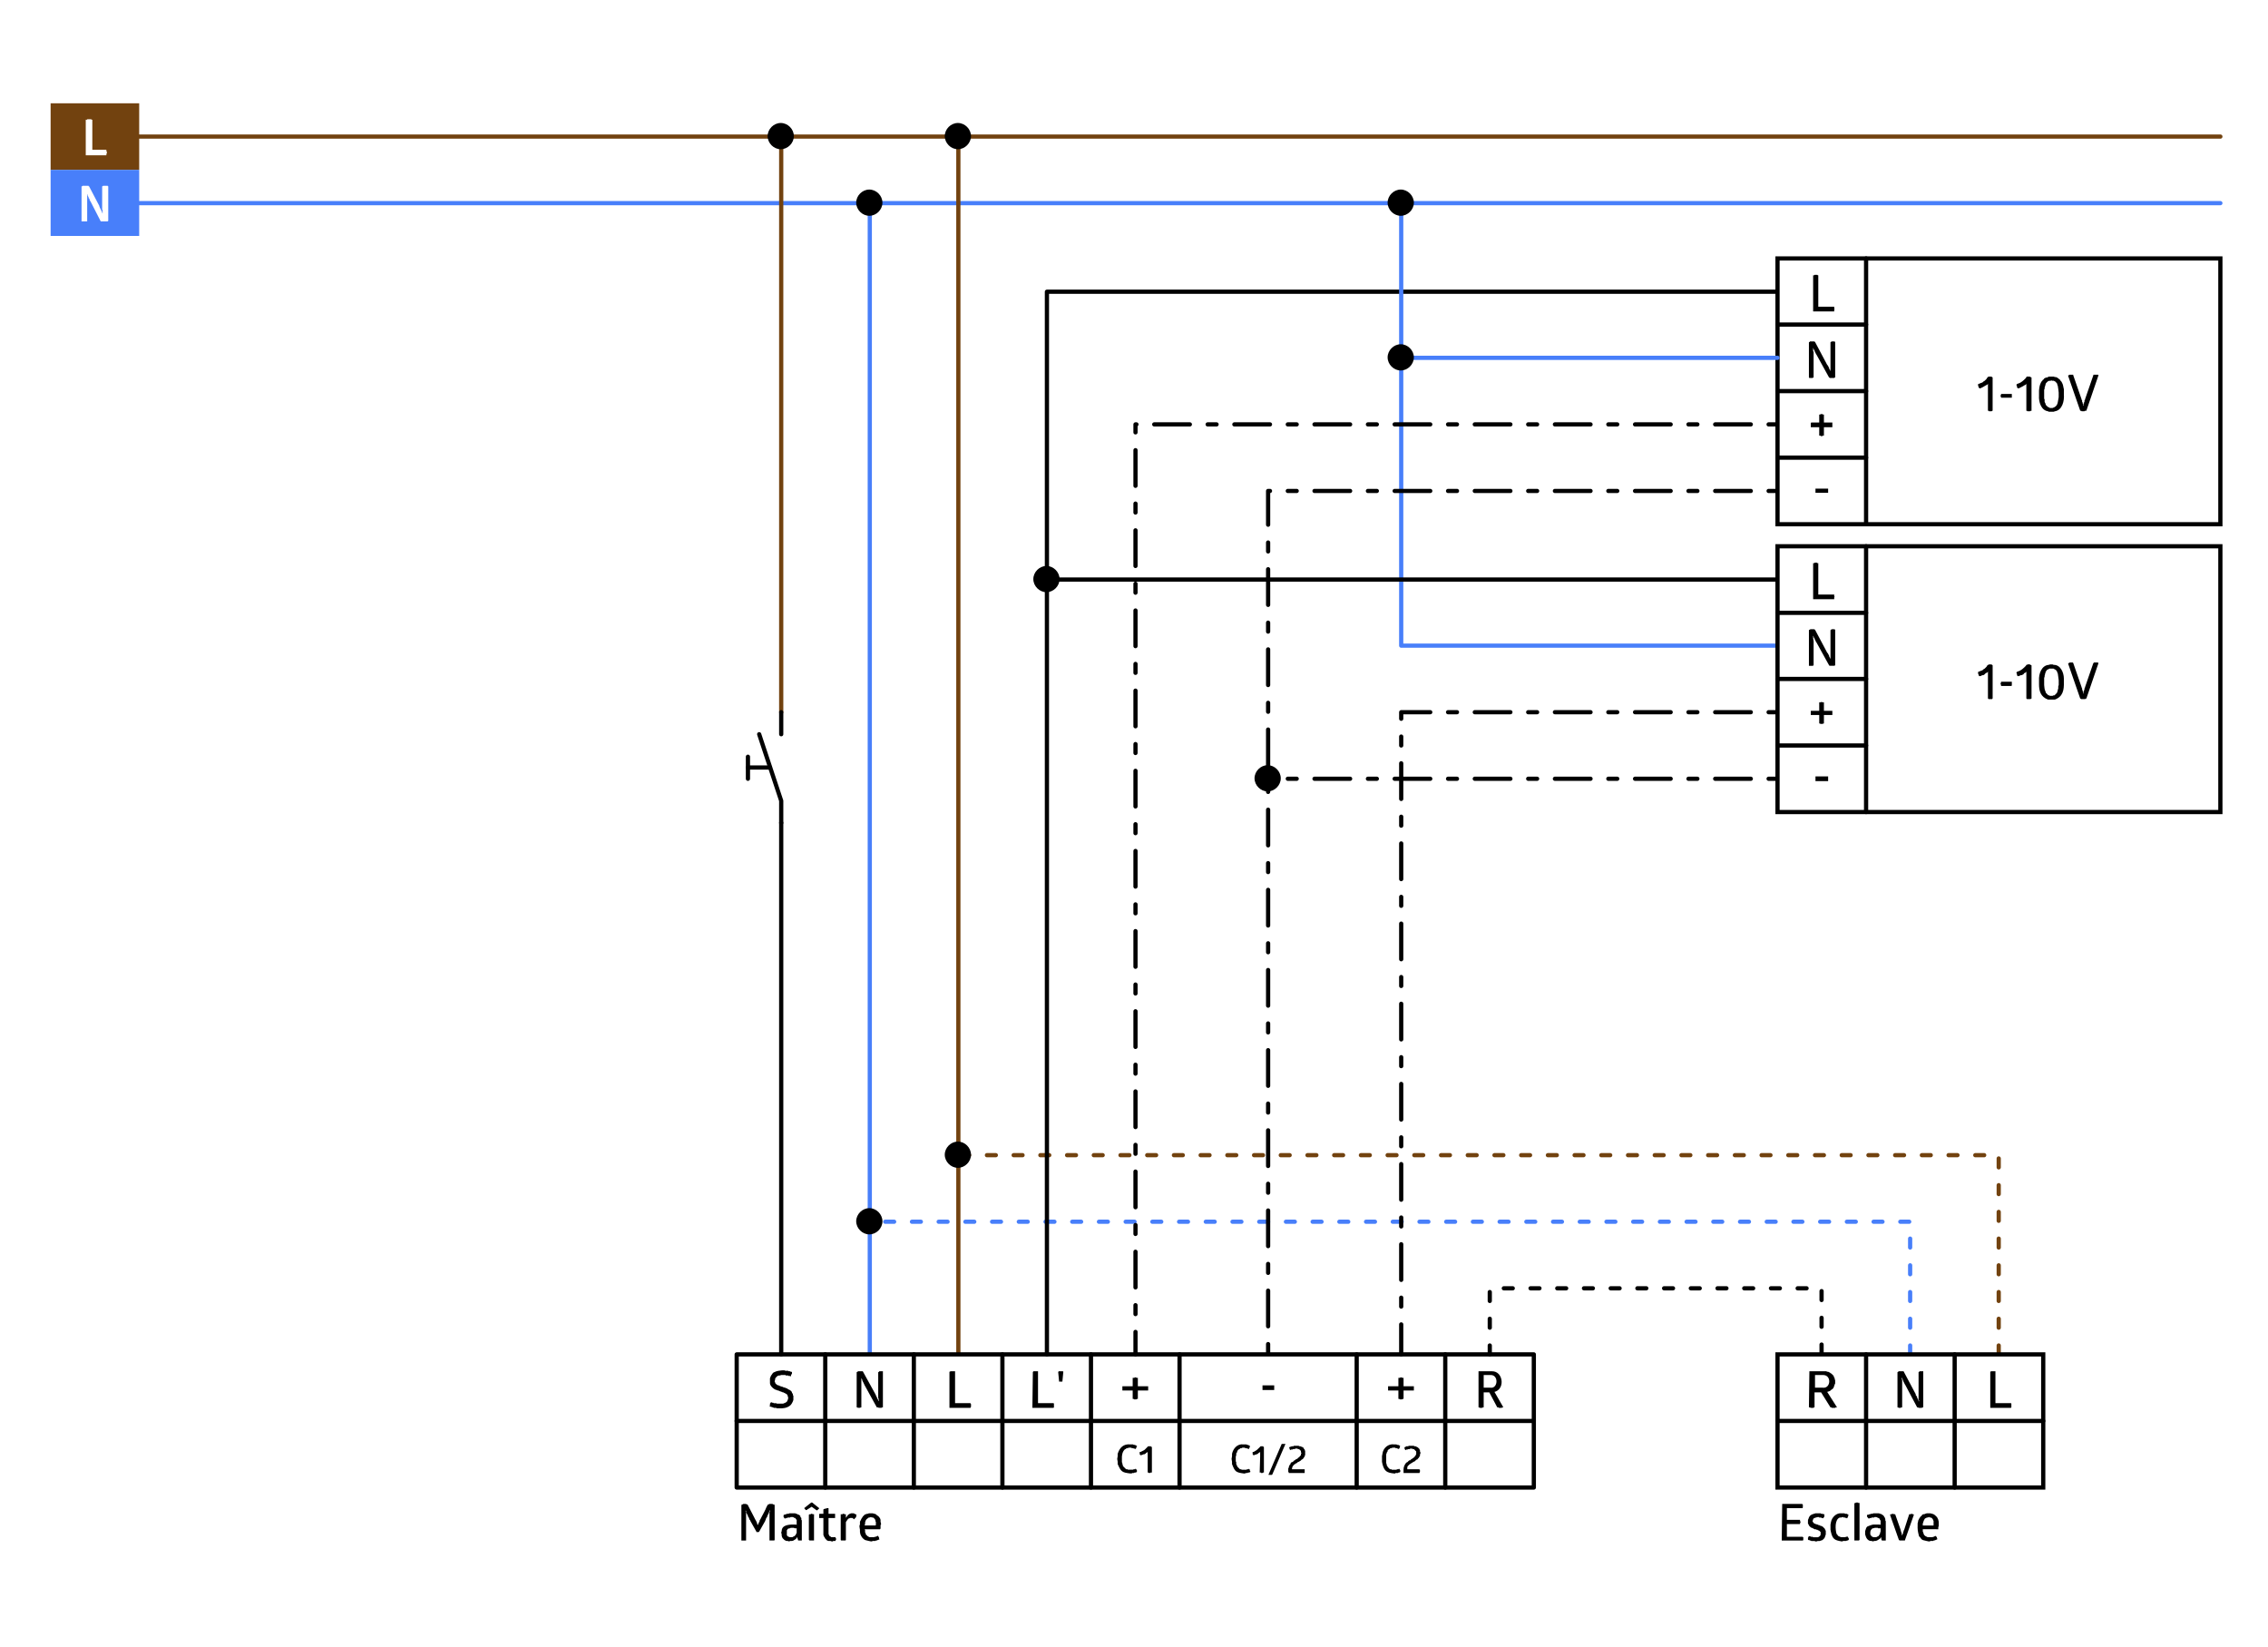<?xml version="1.0" encoding="utf-8"?>
<!-- Generator: Adobe Illustrator 16.0.3, SVG Export Plug-In . SVG Version: 6.00 Build 0)  -->
<!DOCTYPE svg PUBLIC "-//W3C//DTD SVG 1.1//EN" "http://www.w3.org/Graphics/SVG/1.1/DTD/svg11.dtd">
<svg version="1.1" id="Ebene_1" xmlns="http://www.w3.org/2000/svg" xmlns:xlink="http://www.w3.org/1999/xlink" x="0px" y="0px"
	 width="1026px" height="745px" viewBox="0 0 1026 745" enable-background="new 0 0 1026 745" xml:space="preserve">
<rect fill="#FFFFFF" width="1026" height="745"/>
<g>
	
		<polyline fill="none" stroke="#72420F" stroke-width="1.908" stroke-linecap="round" stroke-linejoin="round" stroke-miterlimit="10" points="
		62.967,61.768 1004.455,61.768 62.967,61.768 	"/>
	
		<polyline fill="none" stroke="#487FFA" stroke-width="1.908" stroke-linecap="round" stroke-linejoin="round" stroke-miterlimit="10" points="
		62.967,91.872 1004.455,91.872 62.967,91.872 	"/>
	
		<polyline fill="none" stroke="#487FFA" stroke-width="1.908" stroke-linecap="round" stroke-linejoin="round" stroke-miterlimit="10" points="
		393.474,612.542 393.474,91.872 393.474,612.542 	"/>
	
		<polyline fill="none" stroke="#72420F" stroke-width="1.908" stroke-linecap="round" stroke-linejoin="round" stroke-miterlimit="10" points="
		433.541,612.542 433.541,61.768 433.541,612.542 	"/>
	<path d="M399.196,91.66c0-3.18-2.755-5.937-5.935-5.937c-3.18,0-5.937,2.757-5.937,5.937c0,3.18,2.757,5.935,5.937,5.935
		C396.441,97.595,399.196,94.84,399.196,91.66"/>
	<rect x="22.898" y="46.715" fill="#72420F" width="40.069" height="30.104"/>
	<path fill="#FFFFFF" d="M38.798,54.348v-0.212h0.637v-0.212h0.212c0.495,0,0.989,0,1.484,0h0.212v0.212h0.424v13.567h6.359v0.637
		l0.212,0.212v0.847l-0.212,0.212v0.637h-9.329"/>
	<rect x="22.898" y="76.819" fill="#487FFA" width="40.069" height="29.892"/>
	<path fill="#FFFFFF" d="M40.918,91.023l-0.212-0.212v-0.212l-0.212-0.212v-0.423l-0.422-0.424v-0.424l-0.212-0.212v-0.212
		l-0.212-0.21v-0.424l-0.212-0.212v-0.212v0.212c0,4.028,0,8.055,0,12.083v0.212h-0.212c-0.706,0-1.413,0-2.12,0H36.89v-15.9h0.424
		v-0.212h0.212c0.778,0,1.554,0,2.333,0h0.212v0.212h0.212l4.664,8.904v0.212l0.212,0.424v0.21l0.212,0.212v0.212l0.212,0.212v0.212
		l0.211,0.212v0.212l0.212,0.212v0.21l0.212,0.212v0.424l0.212,0.212v-1.484l-0.212-0.212v-0.425c0-0.564,0-1.13,0-1.696V84.24
		h0.212l0.212-0.212h2.12v0.212h0.212v15.688h-0.212v0.212H48.55c-0.92,0-1.837,0-2.757,0h-0.211"/>
	
		<polyline fill="none" stroke="#72420F" stroke-width="1.908" stroke-linecap="round" stroke-linejoin="round" stroke-miterlimit="10" points="
		353.405,61.768 353.405,322.102 353.405,61.768 	"/>
	
		<polyline fill="none" stroke="#487FFA" stroke-width="1.908" stroke-linecap="round" stroke-linejoin="round" stroke-miterlimit="10" stroke-dasharray="4.028,8.056" points="
		864.112,612.542 864.112,552.544 393.474,552.544 	"/>
	<path d="M399.196,552.334c0-3.182-2.755-5.936-5.935-5.936c-3.18,0-5.937,2.754-5.937,5.936c0,3.181,2.757,5.935,5.937,5.935
		C396.441,558.269,399.196,555.515,399.196,552.334"/>
	<rect x="333.266" y="612.542" fill="#FFFFFF" width="360.609" height="60.207"/>
	
		<rect x="333.266" y="612.542" fill="none" stroke="#000000" stroke-width="1.908" stroke-linecap="round" stroke-linejoin="round" stroke-miterlimit="10" width="360.609" height="60.207"/>
	
		<polyline fill="none" stroke="#000000" stroke-width="1.908" stroke-linecap="round" stroke-linejoin="round" stroke-miterlimit="10" points="
		373.333,612.542 373.333,672.749 373.333,612.542 	"/>
	
		<polyline fill="none" stroke="#000000" stroke-width="1.908" stroke-linecap="round" stroke-linejoin="round" stroke-miterlimit="10" points="
		413.4,612.542 413.4,672.749 413.4,612.542 	"/>
	
		<polyline fill="none" stroke="#000000" stroke-width="1.908" stroke-linecap="round" stroke-linejoin="round" stroke-miterlimit="10" points="
		333.266,642.644 693.875,642.644 333.266,642.644 	"/>
	
		<polyline fill="none" stroke="#000000" stroke-width="1.908" stroke-linecap="round" stroke-linejoin="round" stroke-miterlimit="10" points="
		453.469,612.542 453.469,672.749 453.469,612.542 	"/>
	
		<polyline fill="none" stroke="#000000" stroke-width="1.908" stroke-linecap="round" stroke-linejoin="round" stroke-miterlimit="10" points="
		493.537,612.542 493.537,672.749 493.537,612.542 	"/>
	
		<polyline fill="none" stroke="#000000" stroke-width="1.908" stroke-linecap="round" stroke-linejoin="round" stroke-miterlimit="10" points="
		533.605,612.542 533.605,672.749 533.605,612.542 	"/>
	<path d="M671.191,627.593h2.967c3.563,0.617,3.951-6.001,0-5.725h-2.967 M674.583,620.174h0.425
		c4.796-0.024,5.903,7.363,1.697,9.116l-0.639,0.211l4.027,6.997h-0.638v0.211h-1.484v-0.211h-0.635l-3.604-6.783h-2.543v6.783
		h-0.428l-0.21,0.211h-1.271v-0.211h-0.425v-16.324H674.583L674.583,620.174z"/>
	
		<polyline fill="none" stroke="#000000" stroke-width="1.908" stroke-linecap="round" stroke-linejoin="round" stroke-miterlimit="10" points="
		613.74,612.542 613.74,672.749 613.74,612.542 	"/>
	<path d="M507.953,628.866h-0.212v-0.214c0-0.494,0-0.987,0-1.484v-0.21h4.665v-3.816h0.845v-0.211h0.639l0.21,0.211h0.638v3.816
		h4.666v0.21c0,0.497,0,0.99,0,1.484v0.214h-4.666v3.813h-0.422l-0.216,0.21h-1.059l-0.211-0.21h-0.424v-3.813"/>
	<path d="M390.929,626.109v-0.211l-0.212-0.217v-0.211l-0.212-0.214v-0.21l-0.212-0.214v-0.211l-0.21-0.21v-0.425l-0.212-0.214
		v-0.211l-0.212-0.217v-0.21v0.21c0,1.205,0,2.405,0,3.606v9.54h-0.424v0.211h-1.271v-0.211h-0.424v-15.899l0.424-0.214l0.212-0.211
		h2.119l5.724,10.387l0.212,0.427v0.214l0.212,0.211v0.214l0.212,0.21v0.211l0.212,0.214v0.425h0.212v0.21l0.21,0.217v0.425
		l0.212,0.21v-1.062l-0.212-0.425v-11.659l0.425-0.214v-0.211h0.212c0.424,0,0.849,0,1.271,0h0.212v16.324h-0.424l-0.211,0.211
		H397.5l-0.212-0.211h-0.635"/>
	<polyline points="429.513,620.385 429.725,620.385 429.938,620.174 432.057,620.174 432.057,634.59 439.053,634.59 
		439.053,634.801 439.265,635.015 439.265,636.284 439.053,636.498 439.053,636.709 429.513,636.709 	"/>
	
		<polyline fill="none" stroke="#000000" stroke-width="1.908" stroke-linecap="round" stroke-linejoin="round" stroke-miterlimit="10" points="
		653.808,612.542 653.808,672.749 653.808,612.542 	"/>
	<path d="M515.584,656.636h0.424l0.425-0.211c0.945-0.514,1.183-0.421,1.908-1.271l0.635-0.639c0.662-0.648,0.189-0.366,1.273-0.424
		h0.424v0.214h0.211l0.214,0.21v11.449h-0.639v0.21h-0.845v-0.21h-0.425v-7.208c0-0.635,0-1.271,0-1.908v-0.214l-0.217,0.214
		l-0.425,0.21l-0.421,0.428l-0.424,0.214h-0.425l-0.214,0.211h-0.428l-0.21,0.214h-0.635v-0.214l-0.214-0.211v-1.063
		 M505.408,659.817l0.212-1.273v-1.06c0.901-2.801,2.616-4.541,5.723-4.24h1.273l0.214,0.214h0.635l0.211,0.21h0.214l0.21,0.214
		h0.217v0.425H514.1v0.427l-0.21,0.211v0.211h-0.214v0.214h-0.211v-0.214h-0.635v-0.211h-0.852l-0.214-0.211h-1.271l-0.212,0.211
		h-0.636l-0.426,0.425h-0.212c-1.268,1.004-1.589,2.905-1.481,4.451v1.48l0.212,0.424v0.428l0.212,0.425V663l1.48,1.484h0.64
		l0.21,0.21h2.333l0.214-0.21h0.635l0.211-0.217h0.214v0.217h0.21v0.21l0.214,0.214v0.846H514.1l-0.21,0.214h-0.639l-0.21,0.21
		h-0.849l-0.21,0.215h-0.642c-3.793-0.439-4.178-0.771-5.723-4.238v-1.063L505.408,659.817z"/>
	<path d="M583.849,655.79h-0.214v-0.214h-0.211v-0.424l-0.21-0.211v-0.428h0.21l0.211-0.21h0.424l0.217-0.214h0.85l0.21-0.211h2.119
		l0.424,0.211h0.425l0.426,0.214h0.211l0.215,0.21h0.211l0.424,0.428v0.211l0.425,0.424v0.214l0.214,0.425v1.908l-0.214,0.21v0.425
		l-0.425,0.424v0.211l-0.635,0.642h-0.215l-0.637,0.635l-0.425,0.21l-0.21,0.214h-0.214l-0.421,0.211l-0.425,0.425h-0.217
		l-0.211,0.213h-0.214v0.214h-0.21l-0.214,0.211h-0.211v0.214l-0.635,0.635v0.424l-0.214,0.211v0.642h5.725v0.21
		c0,0.425,0,0.849,0,1.271v0.21H583v-0.424h-0.211v-1.691L583,663.85v-0.421l0.214-0.214v-0.425l0.421-0.424l0.214-0.425v-0.211
		l0.427-0.427h0.211l0.425-0.211l0.635-0.638h0.214l0.424-0.421l0.428-0.214h0.211l0.214-0.211v-0.217h0.21l0.425-0.425h0.21v-0.21
		l0.639-0.635v-0.639l0.212-0.21v-0.218l-0.212-0.21v-0.635l-0.639-0.639l-0.424-0.21h-0.211l-0.424-0.214h-0.853l-0.21,0.214
		h-0.849l-0.211,0.21h-0.642L583.849,655.79 M579.821,653.033h0.211c0.425,0,0.849,0,1.271,0h0.21l-5.935,13.781l-0.214,0.211
		h-1.483v-0.211L579.821,653.033z M566.676,656.636h0.424l0.428-0.211c0.894-0.507,1.197-0.703,1.905-1.48l0.852-0.852h1.06
		l0.424,0.424v11.449h-0.424l-0.211,0.21h-0.639v-0.21h-0.635l0.211-7.208c0-0.635,0-1.271,0-1.908v-0.214l-0.211,0.214l-0.427,0.21
		l-0.425,0.428l-0.425,0.214h-0.21l-0.425,0.211h-0.214l-0.421,0.214h-0.427v-0.214l-0.214-0.211L566.676,656.636L566.676,656.636z
		 M557.135,659.817l0.214-1.273v-1.06c0.514-2.356,2.419-4.606,5.086-4.24h1.487l0.21,0.214h0.425l0.211,0.21h0.427v0.214h0.214
		v0.635l-0.214,0.217v0.211l-0.21,0.211v0.214h-0.217l-0.211-0.214h-0.425v-0.211h-0.849l-0.21-0.211h-1.063l-0.214,0.211h-0.635
		l-0.425,0.425h-0.21l-0.642,0.635l-0.211,0.424v0.211l-0.214,0.426l-0.21,0.216v0.849l-0.214,0.635v2.118l0.214,0.425v0.852
		l0.424,0.849v0.211l1.271,1.273h0.424l0.425,0.21h2.122l0.21-0.21h0.636l0.216-0.214l0.425,0.424v0.425l0.211,0.214v0.421h-0.211
		l-0.214,0.214h-0.638l-0.214,0.211h-0.846l-0.214,0.217h-0.637c-3.683-0.518-3.935-0.828-5.301-4.241v-1.063L557.135,659.817z"/>
	<path d="M571.13,628.652v-0.211c0-0.565,0-1.135,0-1.697v-0.211h5.3v0.211c0,0.563,0,1.132,0,1.697v0.211"/>
	<path d="M627.942,628.866v-0.214c0-0.494,0-0.987,0-1.484v-0.21h4.665v-3.816h0.849v-0.211h0.636l0.214,0.211h0.638v3.816h4.663
		v0.21c0,0.497,0,0.99,0,1.484v0.214h-4.663v3.813h-0.428l-0.21,0.21h-1.063l-0.21-0.21h-0.426v-3.813"/>
	<path d="M635.789,655.79l-0.214-0.214v-0.21l-0.211-0.214v-0.639h0.211l0.214-0.21h0.21l0.215-0.214h0.845l0.217-0.211h2.333
		l0.21,0.211h0.635l0.214,0.214h0.211l0.214,0.21h0.211l0.852,0.853v0.21l0.21,0.214v0.635l0.214,0.425v0.638l-0.214,0.214v0.846
		l-0.425,0.424v0.214l-0.637,0.639v0.214h-0.211l-0.425,0.21l-0.635,0.635l-0.424,0.214h-0.216l-0.426,0.426h-0.21l-0.214,0.21
		h-0.211v0.212h-0.211l-0.214,0.215h-0.21v0.211h-0.214l-0.211,0.214v0.21h-0.217l-0.21,0.214v0.211l-0.214,0.214v1.063h5.517v0.21
		h0.21v1.06l-0.21,0.215v0.21h-7.208v-0.425c-0.055-1.659-0.031-2.392,0.849-3.813l0.635-0.638h0.211l0.852-0.849h0.424l0.214-0.211
		c0.974-1.052,0.083,0.204,1.06-0.849h0.212l0.216-0.212v-0.216h0.21l0.214-0.21v-0.214h0.211v-0.211h0.21v-0.424l0.214-0.211
		v-1.273l-1.059-1.059h-0.428l-0.424-0.214h-0.85l-0.21,0.214h-0.852v0.21h-0.635l-0.215,0.214h-0.21 M625.189,659.817v-1.273
		l0.21-1.06c0.248-2.529,2.626-4.654,5.3-4.24h1.06l0.214,0.214h0.638l0.214,0.21h0.211l0.424,0.425l-0.214,0.214v0.427l-0.21,0.211
		v0.211h-0.211v0.214h-0.214v-0.214h-0.427l-0.211-0.211h-0.639l-0.21-0.211h-1.273l-0.21,0.211h-0.636l-0.424,0.425h-0.214
		l-0.635,0.635v0.424l-0.211,0.211l-0.217,0.426v0.216l-0.211,0.424v4.026l0.211,0.425v0.425l0.217,0.424l0.211,0.211v0.214
		l1.059,1.063h0.639l0.211,0.21h2.118l0.214-0.21h0.638l0.214-0.214h0.211v0.214h0.21v0.21l0.214,0.214v0.846h-0.214l-0.21,0.214
		h-0.425l-0.211,0.211h-1.063l-0.21,0.217H630.7c-3.247-0.349-4.423-0.935-5.3-4.241l-0.211-1.063V659.817L625.189,659.817z"/>
	<path d="M478.696,620.385h0.212v-0.211h1.908l0.212,0.211l-0.425,4.451h-0.214c-0.352,0-0.706,0-1.06,0h-0.212 M467.249,620.385
		h0.212v-0.211h0.212c0.564,0,1.13,0,1.696,0h0.212v14.416h6.996l0.21,0.211v1.697l-0.21,0.211h-9.541L467.249,620.385z"/>
	<path d="M348.317,624.625v-1.273c0.597-1.684,0.523-1.104,1.271-2.326l0.212-0.217l0.424-0.21c1.534-0.729,1.948-0.604,3.604-0.849
		h1.059l0.425,0.21h1.271l0.212,0.214h0.637l0.212,0.211h0.424l0.212,0.214v0.638l-0.212,0.211v0.214l-0.212,0.21v0.425
		l-0.212,0.214l-0.212-0.214h-0.637l-0.212-0.211h-1.06l-0.212-0.214h-1.908l-0.635,0.214h-0.424l-0.636,0.211l-0.847,0.849
		l-0.212,0.428v0.424l-0.212,0.635v0.211l0.212,0.214v0.425l0.847,0.852h0.212l0.212,0.21h0.424l0.212,0.211h0.212l0.212,0.214
		h0.423l0.212,0.21h0.425l0.212,0.214h0.424l0.21,0.211h0.425l0.212,0.215h0.424c0.49,0.688,1.374,0.634,1.908,1.271l0.212,0.214
		l0.212,0.425v0.21l0.211,0.211l0.212,0.428v0.424l0.212,0.214v1.908l-0.212,0.635l-0.423,0.849l-0.424,0.639l-0.424,0.424
		c-1.439,1.151-3.311,1.37-5.088,1.271h-0.849l-0.423-0.215h-1.061l-0.212-0.211h-0.212l-0.423-0.214h-0.424l-0.212-0.21h-0.212
		l-0.212-0.214l0.212-0.211v-0.851l0.212-0.212v-0.214h0.212v-0.21h0.212l0.424,0.21h0.423l0.212,0.214h1.061l0.423,0.212h2.757
		l1.06-0.426l0.636-0.424l0.425-0.846l0.21-0.852v-0.214l-0.21-0.421v-0.425l-0.212-0.214v-0.21l-0.212-0.214h-0.212v-0.212h-0.212
		l-0.212-0.215H355.1l-0.212-0.212h-0.21l-0.212-0.21h-0.424l-0.212-0.214h-0.212l-0.424-0.211h-0.21l-0.849-0.424h-0.424
		l-0.212-0.214c-1.161-0.004-3.314-1.896-3.18-3.181v-0.851"/>
	<path d="M396.229,688.86v-0.639l-0.212-0.21v-0.639l-0.424-0.424v-0.211h-0.21v-0.21h-0.212l-0.212-0.218h-0.637l-0.212-0.21
		h-0.212l-0.423,0.21h-0.424c-0.947,0.763-1.294,0.656-1.696,2.119v0.642l-0.212,0.849h4.875l0.212-0.214L396.229,688.86
		 M391.141,691.617l0.212,0.424v1.06l0.212,0.217v0.211l0.212,0.424v0.211l0.21,0.214h0.212l0.212,0.21v0.214h0.212l0.212,0.211
		h0.212l0.212,0.214h2.331l0.212-0.214h0.636V694.8h0.425v-0.214h0.212l0.423,0.425v0.214l0.212,0.211v0.638h0.212l-0.212,0.214
		h-0.21l-0.212,0.21h-0.422l-0.212,0.214h-0.424l-0.212,0.211h-0.424c-1.275-0.09-0.611,0.138-1.484,0.214l-1.059-0.214
		l-1.696-0.425l-0.637-0.424l-0.635-0.638l-0.425-0.636l-0.424-0.849l-0.212-1.063v-1.059l-0.212-1.273v-0.635l0.212-0.425v-1.273
		l0.849-1.69l0.212-0.215l0.21-0.427l0.849-0.849l0.424-0.211h0.212l0.422-0.21h0.425l0.424-0.214h1.696l0.847,0.214l0.637,0.21
		l0.424,0.425l0.635,0.424l0.425,0.427l0.424,0.636l0.212,0.635v0.849l0.212,0.853v0.424l-0.212,0.211v1.697h-0.212v0.211h-6.996
		V691.617z M382.662,686.531l0.212-0.425l0.423-0.428l0.212-0.424l0.212-0.214l0.424-0.211l0.212-0.21h0.212l0.422-0.214h1.273
		l0.212,0.214h0.211l0.212,0.21h0.212l0.212,0.211h0.212l-0.212,0.424v0.642l-0.636,0.635l-0.211,0.425l-0.212-0.214l-0.424-0.211
		l-0.212-0.21h-1.059l-0.425,0.21h-0.212l-0.637,0.635l-0.212,0.425l-0.21,0.214l-0.212,0.421v8.06l-0.212,0.214h-1.908
		l-0.212-0.214v-11.659h0.849v-0.21h0.635l0.212,0.21h0.637V686.531L382.662,686.531z M374.817,692.466v1.271l0.212,0.425v0.214
		l0.425,0.424l0.424,0.211l0.21,0.214c0.495,0,0.99,0,1.485,0h0.423v0.422h0.212v0.851h-0.212v0.425h-1.06l-0.212,0.214H376.3
		l-0.635-0.214h-0.849l-0.635-0.211l-0.849-0.849l-0.212-0.427l-0.425-0.636l-0.212-0.638v-7.629h-1.907v-1.698l0.21-0.21h1.696
		v-1.908l0.212-0.214h0.212l0.212-0.211h0.636l0.212-0.214h0.847v2.547h2.967v0.21c0,0.493,0,0.99,0,1.483v0.215h-2.967v5.934
		L374.817,692.466L374.817,692.466z M368.245,696.492v0.214h-0.212c-0.566,0-1.13,0-1.696,0h-0.212v-0.214h-0.212v-11.448
		l0.425-0.211h0.424l0.212-0.21h0.423l0.212,0.21h0.636V696.492L368.245,696.492z M370.578,682.076v0.214h-0.212v0.211h-0.212v0.214
		h-0.212v0.21h-0.212l-0.212,0.211l-2.333-1.691l-2.331,1.48h-0.424v-0.21h-0.212v-0.214h-0.212v-0.211l-0.212-0.214l3.181-2.543
		h0.423L370.578,682.076z M360.4,691.192h-0.847l-0.425-0.21h-1.483l-0.212,0.21h-0.424l-0.424,0.214h-0.21l-0.212,0.425
		l-0.212,0.21v0.211c0,0.707,0,1.414,0,2.122l0.635,0.635h0.212l0.424,0.214h1.272l0.212-0.214c0.404-0.063,0.771-0.308,1.061-0.635
		l0.212-0.214v-0.211l0.21-0.214v-0.21l0.212-0.211v-1.273L360.4,691.192L360.4,691.192z M354.466,685.258l0.212-0.214h0.423
		l0.212-0.211h0.424l0.212-0.21h0.847l0.212-0.214h2.757l0.423,0.214h0.212c1.241,0.88,0.661-0.104,1.696,1.059v0.428l0.424,0.425
		v0.845l0.212,0.214v9.116h-0.212c-0.424,0-0.847,0-1.271,0h-0.212v-0.214l-0.424-1.271l-0.212,0.211l-0.212,0.427l-0.21,0.211
		c-1.115,0.6-1.082,0.98-2.545,0.849l-0.424,0.214l-0.635-0.214h-0.637l-0.849-0.425l-0.847-0.85l-0.212-0.423l-0.212-0.639v-0.635
		l-0.212-0.852l0.212-0.635c0.007-3.13,4.066-3.009,6.361-2.968h0.21l0.212,0.211v-1.06c-0.112-1.104,0.347-1.063-0.422-1.697
		l-0.212-0.421h-0.424l-0.212-0.217l-0.424-0.211h-1.059l-0.212,0.211h-1.059l-0.212,0.217h-0.637v0.21h-0.637v-0.21h-0.21v-0.217
		l-0.212-0.211v-0.847h-0.003V685.258z M347.47,680.382h0.423v-0.214h0.212c0.425,0,0.849,0,1.273,0h0.21v0.214h0.637v0.211h0.212
		v15.899l-0.212,0.214h-2.121v-7.422c0-0.918,0-1.836,0-2.753v-0.642c0-0.706,0-1.408,0-2.116l0.212-0.217v-0.424h-0.212v0.424
		l-0.212,0.217v0.425l-0.21,0.211v0.214l-0.212,0.21v0.211l-0.212,0.214v0.21l-0.212,0.214v0.428l-0.424,0.425v0.21l-0.212,0.211
		v0.424l-0.212,0.214v0.211l-2.755,4.875l-0.212,0.214h-1.059v-0.214l-2.757-4.875v-0.211l-0.425-0.424v-0.214l-0.21-0.421v-0.215
		l-0.424-0.427v-0.425l-0.212-0.21v-0.214l-0.212-0.211v-0.21l-0.212-0.214v-0.211l-0.212-0.214v-0.638l-0.212-0.214v0.641
		l0.212,0.211v2.332c0,0.85,0,1.695,0,2.544v7.846h-0.212c-0.564,0-1.13,0-1.696,0h-0.212v-16.113h0.212v-0.211h0.424l0.212-0.214
		h1.271l0.212,0.214h0.425l2.967,5.728c0.552,1.349,1.378,2.07,1.483,3.392l0.212,0.211V689.5h0.212v-0.424l0.212-0.214v-0.211
		l0.212-0.217v-0.211l0.212-0.21v-0.425l0.425-0.638l0.422-0.848c0.594-1.188,1.763-3.152,2.121-4.239l0.424-0.852L347.47,680.382z"
		/>
	
		<polyline fill="none" stroke="#000000" stroke-width="1.908" stroke-linecap="round" stroke-linejoin="round" stroke-miterlimit="10" stroke-dasharray="4.028,8.056" points="
		673.948,612.542 673.948,582.649 824.042,582.649 824.042,612.542 	"/>
	
		<polyline fill="none" stroke="#72420F" stroke-width="1.908" stroke-linecap="round" stroke-linejoin="round" stroke-miterlimit="10" stroke-dasharray="4.028,8.056" points="
		904.18,612.542 904.18,522.442 433.541,522.442 	"/>
	<path d="M439.265,522.231c0-3.185-2.757-5.938-5.937-5.938s-5.938,2.757-5.938,5.938c0,3.178,2.76,5.935,5.938,5.935
		S439.265,525.409,439.265,522.231"/>
	
		<polyline fill="none" stroke="#000000" stroke-width="1.908" stroke-linecap="round" stroke-linejoin="round" stroke-miterlimit="10" points="
		473.608,612.542 473.608,131.939 804.115,131.939 473.608,131.939 	"/>
	
		<polyline fill="none" stroke="#487FFA" stroke-width="1.908" stroke-linecap="round" stroke-linejoin="round" stroke-miterlimit="10" points="
		633.881,91.872 633.881,291.998 804.115,291.998 633.881,291.998 	"/>
	
		<path fill="none" stroke="#000000" stroke-width="1.908" stroke-linecap="round" stroke-linejoin="round" stroke-miterlimit="10" stroke-dasharray="4.028,8.056,16.112,8.056" d="
		M804.115,222.039H573.673v390.503 M804.115,191.935H513.676v420.607"/>
	
		<polyline fill="none" stroke="#000000" stroke-width="1.908" stroke-linecap="round" stroke-linejoin="round" stroke-miterlimit="10" points="
		353.405,372.134 353.405,612.542 353.405,372.134 	"/>
	
		<polyline fill="none" stroke="#000000" stroke-width="1.908" stroke-linecap="round" stroke-linejoin="round" stroke-miterlimit="10" stroke-dasharray="4.028,8.056,16.112,8.056" points="
		804.115,322.102 633.881,322.102 633.881,612.542 	"/>
	<rect x="804.115" y="116.887" fill="#FFFFFF" width="200.34" height="120.204"/>
	
		<rect x="804.115" y="116.887" fill="none" stroke="#000000" stroke-width="1.908" stroke-linecap="square" stroke-miterlimit="10" width="200.34" height="120.204"/>
	
		<polyline fill="none" stroke="#000000" stroke-width="1.908" stroke-linecap="round" stroke-linejoin="round" stroke-miterlimit="10" points="
		844.183,116.887 844.183,237.09 844.183,116.887 	"/>
	<polyline points="820.229,124.519 820.649,124.519 820.864,124.307 822.134,124.307 822.348,124.519 822.558,124.519 
		822.558,138.723 829.767,138.723 829.767,139.572 829.98,139.784 829.767,139.995 829.767,140.843 820.229,140.843 	"/>
	
		<polyline fill="none" stroke="#000000" stroke-width="1.908" stroke-linecap="round" stroke-linejoin="round" stroke-miterlimit="10" points="
		804.115,146.78 844.183,146.78 804.115,146.78 	"/>
	
		<polyline fill="none" stroke="#000000" stroke-width="1.908" stroke-linecap="round" stroke-linejoin="round" stroke-miterlimit="10" points="
		804.115,176.884 844.183,176.884 804.115,176.884 	"/>
	<path d="M821.713,160.348l-0.214-0.212v-0.212l-0.211-0.212V159.5l-0.214-0.212v-0.21l-0.21-0.212v-0.424l-0.425-0.424v-0.425
		l-0.211-0.21v0.423c0,0.354,0,0.708,0,1.061l0.211,0.212v0.422c0,0.495,0,0.99,0,1.485v9.751h-0.211l-0.217,0.212h-1.48
		l-0.211-0.212v-15.9l0.211-0.212h0.211v-0.212h0.424c0.497,0,0.99,0,1.483,0l0.425,0.212l5.514,10.388l0.425,0.424v0.212
		l0.21,0.212v0.212l0.211,0.212v0.422l0.217,0.212v0.212h0.211v0.424l0.214,0.212v0.212v-13.145l0.21-0.212h0.214v-0.212h0.211
		c0.354,0,0.707,0,1.06,0h0.217v0.212h0.21v16.112h-0.21l-0.217,0.212h-2.116v-0.212h-0.217"/>
	
		<polyline fill="none" stroke="#000000" stroke-width="1.908" stroke-linecap="round" stroke-linejoin="round" stroke-miterlimit="10" points="
		804.115,206.986 844.183,206.986 804.115,206.986 	"/>
	<path d="M819.38,193.207h-0.214v-1.908l0.214-0.212h3.604v-3.603h0.425l0.214-0.212h0.845l0.214,0.212h0.427v3.603h3.814v0.212
		c0,0.566,0,1.132,0,1.696v0.212h-3.814v3.816h-0.641v0.212h-0.845v-0.212h-0.639v-3.816"/>
	<path d="M821.288,222.886v-0.21c0-0.495,0-0.99,0-1.485v-0.21h5.725v0.21c0,0.495,0,0.99,0,1.485v0.21"/>
	<path d="M941.704,180.699v0.212l0.21,0.212v0.637l0.215,0.212v0.423l0.21,0.212v0.849h0.211v-0.849l0.214-0.212v-0.423l0.21-0.212
		v-0.637l0.217-0.212v-0.212l3.813-11.023v-0.212h0.211c0.635,0,1.272,0,1.908,0l0.21,0.212l-5.511,16.11h-0.635l-0.217,0.212h-1.27
		l-0.214-0.212h-0.425l-5.514-15.9l0.211-0.21h0.217l0.211-0.212h1.694v0.212 M927.923,172.007l-0.211,0.212h-0.849l-0.214,0.212
		h-0.21l-0.853,0.849l-0.21,0.423v0.424l-0.214,0.212v0.424l-0.211,0.423v0.637l-0.214,0.424v4.028l0.214,0.423v1.061l0.425,0.847
		v0.212l0.21,0.424c0.452,0.445,0.88,0.989,1.484,1.06l0.214,0.212h1.27c2.622-0.843,2.232-2.569,2.76-4.875v-2.12
		c-0.079-1.07-0.279-2.138-0.427-3.18l-0.211-0.212v-0.424l-0.214-0.423l-0.846-0.849h-0.214l-0.21-0.212h-0.853L927.923,172.007z
		 M927.923,186.211h-1.06l-0.424-0.212c-3.095-0.459-4.224-4.296-4.027-6.996v-2.331c0.097-1.22,0.252-2.495,0.846-3.604
		l0.214-0.424l0.425-0.425l0.213-0.424l0.425-0.21l0.21-0.424l0.849-0.424h0.425l0.852-0.424h2.119l0.638,0.212
		c1.008-0.084,1.643,0.809,2.329,1.271l0.214,0.424l0.425,0.425c0.907,1.618,0.659,1.953,1.063,3.392v2.333
		c0.251,2.879-0.671,7.091-4.027,7.631l-0.638,0.212h-1.063v-0.002H927.923z M912.447,173.703l0.424-0.212l0.636-0.21
		c0.745-0.279,2.021-1.313,2.543-1.908l0.424-0.425l0.217-0.424l0.211-0.212h1.48v0.212h0.214l0.428,0.212v15.051h-0.428
		l-0.214,0.212h-1.27v-0.212h-0.425v-9.327c0-0.919,0-1.837,0-2.757v-0.212l-0.217,0.425l-0.424,0.212
		c-0.854,0.54-1.395,0.827-2.329,1.271l-0.425,0.212h-0.425l-0.424-0.424v-0.635l-0.214-0.212v-0.424L912.447,173.703z
		 M905.239,179.852v-0.424h-0.211v-0.637l0.211-0.21v-0.424h4.875v0.212c0,0.423,0,0.847,0,1.271v0.212h-0.21H905.239
		L905.239,179.852z M894.85,173.703l0.642-0.212l0.424-0.21l0.635-0.212l0.425-0.212l0.428-0.424l0.424-0.212l0.846-0.847
		l0.214-0.425l0.636-0.636H901v0.212h0.214l0.211,0.212v15.051h-0.211L901,186h-1.271v-0.212h-0.424v-9.327c0-0.919,0-1.837,0-2.757
		v-0.212l-0.215,0.425l-0.424,0.212c-0.911,0.417-1.314,0.849-2.333,1.271l-0.421,0.212h-0.424l-0.428-0.424v-0.423l-0.214-0.212
		v-0.85H894.85z"/>
	<path d="M359.129,61.556c0-3.18-2.755-5.937-5.937-5.937c-3.18,0-5.935,2.757-5.935,5.937c0,3.18,2.755,5.935,5.935,5.935
		C356.374,67.491,359.129,64.736,359.129,61.556"/>
	<path d="M439.265,61.556c0-3.18-2.757-5.937-5.937-5.937s-5.938,2.757-5.938,5.937c0,3.18,2.76,5.935,5.938,5.935
		S439.265,64.736,439.265,61.556"/>
	
		<polyline fill="none" stroke="#000000" stroke-width="1.908" stroke-linecap="round" stroke-linejoin="round" stroke-miterlimit="10" points="
		353.405,322.102 353.405,332.067 353.405,322.102 	"/>
	
		<polyline fill="none" stroke="#000000" stroke-width="1.908" stroke-linecap="round" stroke-linejoin="round" stroke-miterlimit="10" points="
		343.441,332.067 353.405,362.171 353.405,372.134 353.405,362.171 	"/>
	
		<polyline fill="none" stroke="#000000" stroke-width="1.908" stroke-linecap="round" stroke-linejoin="round" stroke-miterlimit="10" points="
		348.317,347.118 338.354,347.118 348.317,347.118 	"/>
	
		<polyline fill="none" stroke="#000000" stroke-width="1.908" stroke-linecap="round" stroke-linejoin="round" stroke-miterlimit="10" points="
		338.354,342.243 338.354,352.206 338.354,342.243 	"/>
	
		<polyline fill="none" stroke="#000000" stroke-width="1.908" stroke-linecap="round" stroke-linejoin="round" stroke-miterlimit="10" points="
		473.608,262.106 804.115,262.106 473.608,262.106 	"/>
	<path d="M479.333,261.894c0-3.18-2.755-5.935-5.937-5.935c-3.183,0-5.938,2.755-5.938,5.935c0,3.182,2.755,5.937,5.938,5.937
		C476.578,267.831,479.333,265.076,479.333,261.894"/>
	
		<polyline fill="none" stroke="#487FFA" stroke-width="1.908" stroke-linecap="round" stroke-linejoin="round" stroke-miterlimit="10" points="
		633.881,161.831 804.115,161.831 633.881,161.831 	"/>
	<path d="M639.605,161.619c0-3.18-2.76-5.935-5.938-5.935c-3.178,0-5.935,2.755-5.935,5.935c0,3.18,2.757,5.937,5.935,5.937
		C636.849,167.556,639.605,164.799,639.605,161.619"/>
	
		<line fill="none" stroke="#000000" stroke-width="1.908" stroke-linecap="round" stroke-linejoin="round" stroke-miterlimit="10" stroke-dasharray="4.028,8.056,16.112,8.056" x1="804.115" y1="352.206" x2="573.673" y2="352.206"/>
	<path d="M639.605,91.66c0-3.18-2.76-5.937-5.938-5.937c-3.178,0-5.935,2.757-5.935,5.937c0,3.18,2.757,5.935,5.935,5.935
		C636.849,97.595,639.605,94.84,639.605,91.66"/>
	<path d="M579.396,351.994c0-3.18-2.759-5.938-5.938-5.938c-3.178,0-5.935,2.758-5.935,5.938c0,3.182,2.757,5.937,5.935,5.937
		C576.641,357.931,579.396,355.175,579.396,351.994"/>
	<rect x="804.115" y="247.055" fill="#FFFFFF" width="200.34" height="120.204"/>
	
		<rect x="804.115" y="247.055" fill="none" stroke="#000000" stroke-width="1.908" stroke-linecap="square" stroke-miterlimit="10" width="200.34" height="120.204"/>
	
		<polyline fill="none" stroke="#000000" stroke-width="1.908" stroke-linecap="round" stroke-linejoin="round" stroke-miterlimit="10" points="
		844.183,247.055 844.183,367.259 844.183,247.055 	"/>
	<polyline points="820.229,254.898 820.229,254.686 820.864,254.686 820.864,254.476 821.923,254.476 822.134,254.686 
		822.558,254.686 822.558,268.89 829.767,268.89 829.767,269.739 829.98,269.951 829.767,270.163 829.767,271.01 820.229,271.01 	
		"/>
	
		<polyline fill="none" stroke="#000000" stroke-width="1.908" stroke-linecap="round" stroke-linejoin="round" stroke-miterlimit="10" points="
		804.115,277.159 844.183,277.159 804.115,277.159 	"/>
	
		<polyline fill="none" stroke="#000000" stroke-width="1.908" stroke-linecap="round" stroke-linejoin="round" stroke-miterlimit="10" points="
		804.115,307.051 844.183,307.051 804.115,307.051 	"/>
	<path d="M821.713,290.515l-0.214-0.212c-0.073-0.54-0.563-0.942-0.635-1.484v-0.212h-0.215v-0.212l-0.21-0.21v-0.424l-0.214-0.212
		v0.212c-0.089,1.699,0.369,1.534,0.214,3.604v9.539h-0.214v0.212h-0.214c-0.491,0-0.987,0-1.48,0h-0.211v-16.112l0.211-0.212h0.211
		l0.214-0.21h1.692l0.426,0.21l5.514,10.39l0.425,0.422v0.212l0.21,0.212v0.212l0.211,0.212v0.424l0.217,0.21v0.212l0.211,0.212
		v0.212l0.214,0.212v0.212v-13.145l0.21-0.212h0.214v-0.21h0.211c0.354,0,0.707,0,1.06,0h0.217v0.21h0.21v16.112h-0.21v0.212h-0.217
		c-0.701,0-1.41,0-2.117,0l-0.216-0.212"/>
	
		<polyline fill="none" stroke="#000000" stroke-width="1.908" stroke-linecap="round" stroke-linejoin="round" stroke-miterlimit="10" points="
		804.115,337.155 844.183,337.155 804.115,337.155 	"/>
	<path d="M819.38,323.375h-0.214v-0.212c0-0.495,0-0.99,0-1.484v-0.212h3.816v-3.813h0.849v-0.212h0.425v0.212h0.85v3.813h3.815
		v0.212c0,0.494,0,0.989,0,1.484v0.212h-3.815v3.814h-0.426v0.212h-1.271v-0.212h-0.425v-3.814"/>
	<path d="M821.288,353.267v-0.212c0-0.563,0-1.132,0-1.693v-0.214h5.725v0.214c0,0.563,0,1.13,0,1.693v0.212"/>
	<path d="M941.704,310.867v0.212l0.21,0.21v0.637l0.215,0.212v0.425l0.21,0.214v0.847h0.211v-0.847l0.214-0.214v-0.425l0.21-0.212
		v-0.637l0.217-0.21v-0.212l3.813-11.024h0.211v-0.212h0.214c0.493,0,0.986,0,1.483,0h0.211v0.212h0.21l-5.511,16.112h-0.424v0.212
		h-1.908l-0.211-0.212h-0.214l-5.514-15.9h0.211v-0.212h0.428v-0.212h0.214c0.424,0,0.845,0,1.27,0l0.214,0.212 M927.923,302.386
		h-0.849l-0.211,0.212h-0.214l-0.21,0.212h-0.214l-0.425,0.428l-0.214,0.424l-0.21,0.212v0.423l-0.214,0.212v0.424l-0.211,0.64
		v0.422l-0.214,0.637v3.18c0.149,0.994,0.076,2.099,0.639,2.972v0.21l0.21,0.424l1.063,1.061h0.425l0.214,0.213h1.27l0.428-0.213
		h0.424l0.214-0.212l0.846-0.849l0.214-0.424v-0.21l0.211-0.425v-0.426l0.216-0.425v-1.059l0.211-0.64v-2.118
		c-0.1-1.062-0.29-2.107-0.427-3.182l-0.211-0.212v-0.423l-0.214-0.212l-0.211-0.424l-0.424-0.427h-0.211l-0.214-0.213h-0.21
		l-0.214-0.212H927.923L927.923,302.386z M927.923,316.379h-1.48c-3.244-1.223-4.041-3.735-4.027-6.996v-1.697
		c-0.188-2.896,1.146-6.798,4.451-6.993l0.635-0.21h1.06l0.428,0.21c3.112-0.094,4.641,3.408,4.665,6.146v1.696
		c0.1,3.533-0.407,6.48-4.027,7.845L927.923,316.379L927.923,316.379z M912.447,303.871l0.424-0.212
		c1.35-0.3,2.678-1.573,3.603-2.545l0.217-0.424h0.425v-0.21h1.27v0.21h0.214l0.428,0.212v15.053h-0.216l-0.212,0.212H916.9v-0.212
		h-0.211v-9.329c0-0.847,0-1.696,0-2.543v-0.424l-0.217,0.424l-0.845,0.423l-0.215,0.424l-0.849,0.424h-0.427l-0.846,0.427h-0.639
		v-0.212l-0.21-0.215v-0.637l-0.215-0.212v-0.423L912.447,303.871z M905.239,310.23v-0.64h-0.211v-0.635l0.211-0.212v-0.425h4.875
		v0.212c0,0.495,0,0.988,0,1.481l-0.21,0.214L905.239,310.23L905.239,310.23z M894.85,303.871l0.642-0.212l0.424-0.212l0.635-0.212
		l0.425-0.212l0.428-0.427l0.424-0.212l0.846-0.847l0.214-0.424l0.425-0.424h0.211l0.215-0.21h1.271v0.21h0.214l0.211,0.212v15.053
		h-0.211v0.212h-0.214c-0.424,0-0.849,0-1.271,0h-0.215v-0.212h-0.211v-9.329c0-0.847,0-1.696,0-2.543v-0.424l-0.215,0.424
		l-0.849,0.423l-0.636,0.636l-0.427,0.214h-0.424l-0.846,0.425h-0.638v-0.212l-0.213-0.215v-0.424l-0.215-0.212V303.871
		L894.85,303.871z"/>
	<rect x="804.115" y="612.542" fill="#FFFFFF" width="120.205" height="60.207"/>
	
		<rect x="804.115" y="612.542" fill="none" stroke="#000000" stroke-width="1.908" stroke-linecap="square" stroke-miterlimit="10" width="120.205" height="60.207"/>
	
		<polyline fill="none" stroke="#000000" stroke-width="1.908" stroke-linecap="round" stroke-linejoin="round" stroke-miterlimit="10" points="
		844.183,612.542 844.183,672.749 844.183,612.542 	"/>
	
		<polyline fill="none" stroke="#000000" stroke-width="1.908" stroke-linecap="round" stroke-linejoin="round" stroke-miterlimit="10" points="
		884.25,612.542 884.25,672.749 884.25,612.542 	"/>
	<path d="M821.074,627.593h3.392c3.861,0.614,4.271-6.008,0-5.725h-3.392 M824.891,620.174h1.273l0.424,0.211h0.425l0.849,0.424
		l0.214,0.217l0.424,0.211l1.06,1.06v0.424l0.211,0.214l0.217,0.424v0.425l0.21,0.425v1.482l-0.21,0.426l-0.428,1.271l-0.214,0.425
		l-0.421,0.427l-0.639,0.422l-0.424,0.424l-1.271,0.425l4.451,6.997h-0.635l-0.214,0.211h-1.483l-0.211-0.211h-0.424l-4.241-6.783
		h-2.967v6.783h-0.425v0.211h-1.483V636.5h-0.636l0.211-16.324h6.357V620.174L824.891,620.174z"/>
	
		<polyline fill="none" stroke="#000000" stroke-width="1.908" stroke-linecap="round" stroke-linejoin="round" stroke-miterlimit="10" points="
		804.115,642.644 924.32,642.644 804.115,642.644 	"/>
	<path d="M861.78,626.109l-0.214-0.211v-0.217l-0.211-0.211v-0.214l-0.217-0.21v-0.214l-0.211-0.211V624.2l-0.21-0.211v-0.214
		l-0.214-0.21v-0.428h-0.211v0.638l0.211,0.214v1.06c0,0.565,0,1.132,0,1.694v9.754h-0.425l-0.21,0.211h-1.063v-0.211h-0.425
		v-15.899l0.425-0.214v-0.211h0.213c0.563,0,1.132,0,1.695,0h0.421l5.517,10.388v0.426l0.425,0.425v0.214l0.21,0.21v0.425
		l0.214,0.211v0.214h0.211v0.427l0.214,0.211v0.424h0.211v-0.424l-0.211-0.211V620.6l0.211-0.214h0.21v-0.211h0.217
		c0.425,0,0.849,0,1.27,0h0.214v16.324h-0.424l-0.211,0.211h-1.483l-0.214-0.211h-0.425"/>
	<path d="M900.363,620.385h0.211v-0.211h0.214c0.563,0,1.128,0,1.694,0h0.214v14.416h6.991l0.217,0.211v1.697l-0.217,0.211h-9.324"
		/>
	<path d="M874.713,688.86V687.8l-0.215-0.211v-0.424h-0.21v-0.214l-0.425-0.421h-0.214v-0.216h-0.638l-0.21-0.212h-0.214
		l-0.425,0.212h-0.425l-0.848,0.426l-0.214,0.211l-0.211,0.424l-0.214,0.425l-0.211,0.635l-0.214,0.642v0.849h4.88v-1.063
		 M869.833,691.617v1.059l0.214,0.425v0.217l0.211,0.211v0.424l0.214,0.211v0.214h0.211l0.427,0.424h0.214l0.211,0.211h0.21
		l0.214,0.214h2.333l0.21-0.214h0.425l0.211-0.211h0.214l0.21-0.214l0.642,0.639v0.423l0.21,0.215v0.211l-0.21,0.214h-0.214
		l-0.211,0.21h-0.427l-0.214,0.214h-0.421l-0.215,0.211h-1.271l-0.215,0.214h-0.424l-1.06-0.214l-1.698-0.425l-0.635-0.424
		l-0.425-0.636l-0.637-0.638c-0.58-2.336-0.715-2.892-0.636-5.3v-0.638l0.211-0.639v-0.424l0.214-0.425l0.211-0.424l0.21-0.421
		l0.216-0.215l0.211-0.427l0.425-0.211l0.214-0.424l0.211-0.214l0.424-0.211h0.425c1.442-0.624,1.121-0.383,2.758-0.424l0.848,0.214
		l0.639,0.21l0.635,0.425l0.427,0.424c0.909,0.656,1.405,2.336,1.271,3.396v1.27l-0.211,0.214v1.063L869.833,691.617
		L869.833,691.617z M859.872,692.041v0.425l0.21,0.21v0.425l0.214,0.217v0.846h0.211v0.424l0.214-0.849l0.21-0.21v-0.639
		l0.211-0.214v-0.424l0.217-0.211l2.333-7.208h0.845v-0.21h0.425l0.214,0.21h0.424l0.211,0.211l-4.023,11.448v0.214h-0.214
		c-0.704,0-1.412,0-2.119,0h-0.214v-0.214h-0.21L855,685.044h0.211v-0.211h0.635l0.214-0.21h0.427l0.211,0.21h0.639L859.872,692.041
		z M850.756,691.192h-1.06l-0.214-0.21h-0.428c-1.688-0.107-0.918,0.266-1.905,0.21l-0.21,0.214h-0.214l-0.214,0.425l-0.21,0.21
		v0.211l-0.214,0.424v1.273l0.214,0.425l0.638,0.635h0.21l0.214,0.214h1.481l0.21-0.214h0.217l0.211-0.211h0.214l0.21-0.214v-0.21
		h0.215v-0.214l0.21-0.211v-0.214l0.211-0.21V693.1l0.214-0.425v-0.635V691.192L850.756,691.192z M844.606,685.258l0.214-0.214
		h0.421l0.425-0.211h0.425l0.214-0.21h0.848l0.214-0.214h2.758l0.21,0.214h0.425c0.572,0.324,1.058,0.523,1.483,1.059l0.211,0.428
		l0.214,0.21v0.215l0.21,0.421v0.638l0.214,0.427v8.689h-1.697l-0.211-0.214l-0.214-1.271l-0.21,0.211l-0.214,0.426l-0.421,0.211
		c-0.646,0.521-1.472,0.988-2.333,0.849l-0.425,0.214l-0.638-0.214c-1.432,0.145-2.436-1.042-2.757-2.333l-0.214-0.635v-1.483
		l0.214-0.635c0.504-1.825,0.967-1.433,2.543-2.122l0.852-0.211h0.85c0.635,0,1.271,0,1.908,0h0.421l0.214,0.211v-1.908
		l-0.214-0.425l-0.211-0.21v-0.214l-0.425-0.421h-0.21l-0.852-0.425h-0.849l-0.211,0.21h-1.063l-0.214,0.215h-0.635l-0.214,0.21
		h-0.425v-0.21h-0.21v-0.215h-0.212v-0.21l-0.216-0.216v-0.636L844.606,685.258L844.606,685.258z M841.215,696.492h-0.21v0.214
		h-0.215c-0.565,0-1.128,0-1.693,0h-0.214v-16.748l0.214-0.214h0.425v-0.211h1.062v0.211h0.635L841.215,696.492L841.215,696.492z
		 M833.582,686.106l-0.635,0.21h-0.638c-2.438,0.884-2.053,5.528-1.48,7.419l0.421,0.425l0.214,0.424l0.849,0.425l0.638,0.214h1.908
		l0.211-0.214h0.638v-0.211l0.211,0.211v0.214l0.424,0.422v0.851h-0.21l-0.214,0.214h-0.425l-0.21,0.211h-1.484l-0.424,0.214h-0.214
		c-3.078-0.542-4.131-0.936-4.876-4.241l-0.21-1.059V689.5l0.21-1.063c0.359-2.216,2.52-4.363,4.876-4.024h1.271l0.21,0.214h0.852
		l0.214,0.21h0.425v0.849l-0.214,0.212v0.426h-0.211v0.215l-0.214,0.21v-0.21h-0.635v-0.215h-0.852l-0.211-0.21h-0.214V686.106z
		 M817.896,688.015v-0.639l0.21-0.424c0.542-1.953,1.557-1.998,3.182-2.543h2.333l0.21,0.214h0.849v0.21h0.639v1.06l-0.211,0.217
		v0.21h-0.217v0.215l-0.211,0.21v-0.21h-0.638l-0.211-0.215h-0.849l-0.211-0.21h-0.427l-0.849,0.21l-0.635,0.215l-0.426,0.21
		l-0.213,0.425l-0.214,0.635v0.427h0.214v0.425h0.213v0.211h0.211l0.215,0.214h0.21l0.214,0.21h0.425l0.21,0.214h0.425l0.211,0.211
		h0.427l0.214,0.214h0.211l0.214,0.21h0.421l0.214,0.211h0.21l1.063,1.063v0.211l0.21,0.214v0.21l0.211,0.211v1.697l-0.211,0.635
		l-0.21,0.642l-0.214,0.421l-0.853,0.849l-1.27,0.425h-0.852l-0.635,0.214h-0.425l-0.424-0.214h-1.484l-0.214-0.211h-0.424
		l-0.211-0.214H818.1l-0.21-0.21v-0.849l0.21-0.211v-0.217l0.215-0.211v-0.214l0.211,0.214h0.425l0.21,0.211h0.849l0.216,0.217
		h0.847c1.542-0.072,1.104,0.321,2.333-0.642v-0.21l0.214-0.214v-1.271l-0.639-0.641h-0.211l-0.215-0.211h-0.212l-0.214-0.21h-0.421
		l-0.214-0.214h-0.635l-0.215-0.211h-0.21l-0.212-0.214h-0.216l-0.21-0.21h-0.425v-0.215h-0.214l-0.846-0.848v-0.214l-0.215-0.211
		v-0.214l-0.212-0.21v-1.063L817.896,688.015L817.896,688.015z M815.35,680.168v0.214h0.217v1.483l-0.217,0.211h-6.994v5.3h5.938
		v0.639h0.214v0.638l-0.214,0.211v0.424h-5.938v5.725h7.209v0.214h0.213v1.271l-0.213,0.214h-9.538l0.21-16.538h9.113V680.168z"/>
</g>
</svg>
